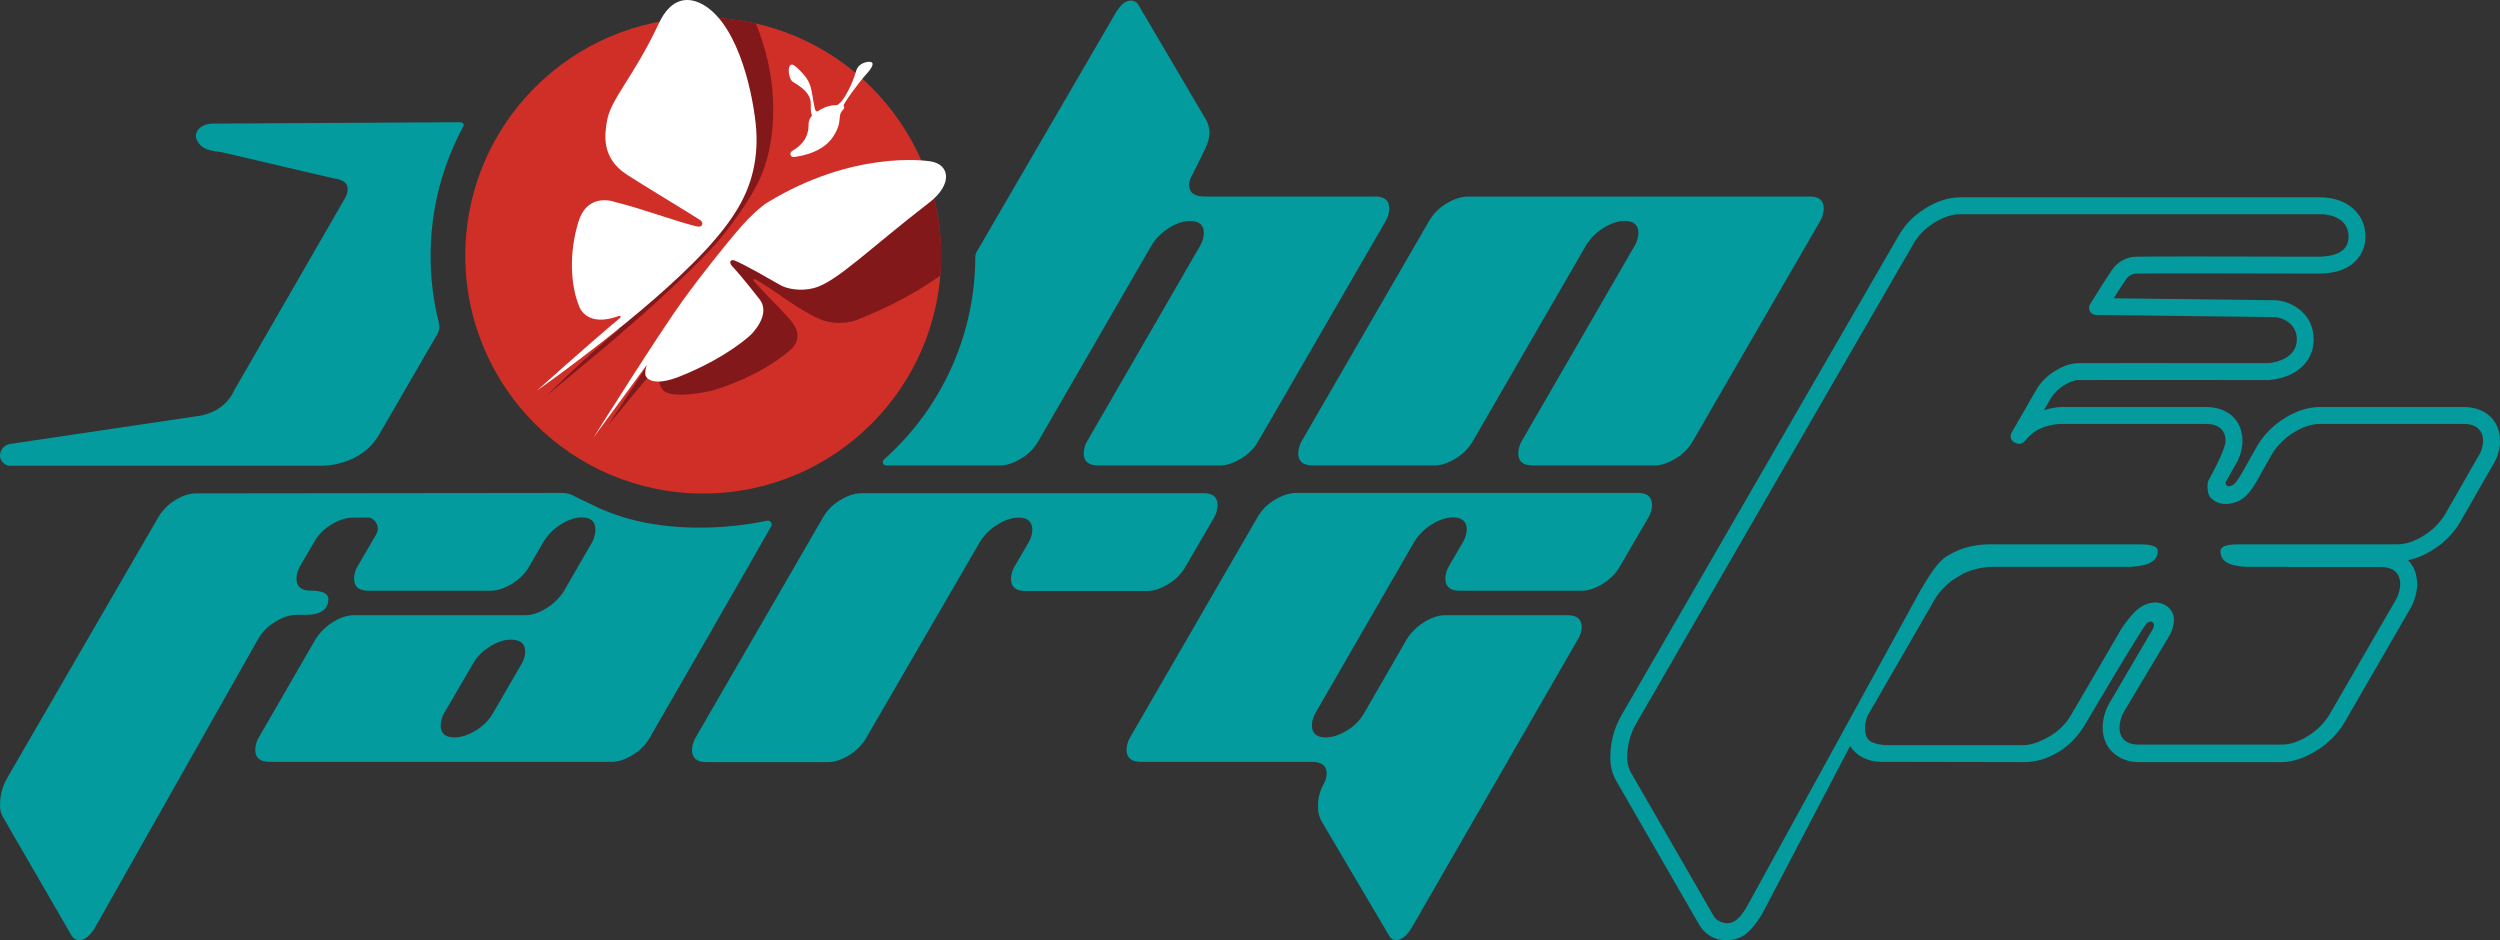 <svg xmlns="http://www.w3.org/2000/svg" xmlns:xlink="http://www.w3.org/1999/xlink" id="Layer_2" data-name="Layer 2" viewBox="0 0 2357.2 886.45"><rect x="0" y="0" width="2357.2" height="886.45" fill="#333333" stroke="none"/><defs><style>      .cls-1 {        fill: none;      }      .cls-1, .cls-2, .cls-3, .cls-4, .cls-5 {        stroke-width: 0px;      }      .cls-2 {        fill: #fff;      }      .cls-3 {        fill: #039b9d;      }      .cls-6 {        clip-path: url(#clippath);      }      .cls-4 {        fill: #d02f28;      }      .cls-5 {        fill: #83181a;      }    </style><clipPath id="clippath"><circle class="cls-1" cx="663.05" cy="241" r="224.33"></circle></clipPath></defs><g id="Layer_1-2" data-name="Layer 1"><g><path class="cls-3" d="m1309.92,196.84c-.14,4.04-1.29,8-3.36,11.52l-120.07,207.46c-3.83,6.72-9.35,12.35-16.01,16.32-7.2,4.47-13.84,6.73-19.94,6.71h-115.29c-8.98,0-13.45-3.83-13.45-11.52.14-4.06,1.29-8.02,3.37-11.51l106.58-184.41c2.06-3.5,3.23-7.45,3.37-11.52,0-7.7-4.31-11.53-12.95-11.53-6.43,0-13.13,2.24-20.15,6.72-6.65,4.1-12.24,9.69-16.31,16.36l-106.62,184.39c-3.83,6.74-9.35,12.35-16.02,16.31-7.19,4.47-13.84,6.73-19.91,6.71,0,0-80.79,0-107.61,0-2.92,0-4.28-3.61-2.1-5.55,3.3-2.94,6.53-5.97,9.69-9.08,23.55-23.22,42.14-50.31,55.28-80.52,13.6-31.29,20.73-64.58,21.17-98.96.01-.88.02-1.76.02-2.63,0-1.61.42-3.19,1.22-4.58L1051.46,13.01c4.79-8.32,9.74-12.49,14.87-12.49,3,.05,5.75,1.7,7.2,4.33l63.87,108.52c2.12,3.99,3.11,8.46,2.89,12.97.07,7.74-4.84,15.73-16.18,38.78-1.77,2.71-2.77,5.87-2.89,9.12,0,7.37,4.81,11.06,14.43,11.06l161.33.02c8.64,0,12.97,3.85,12.95,11.53Z"></path><path class="cls-3" d="m1706.63,185.31c8.65,0,12.98,3.84,12.98,11.52-.16,4.06-1.31,8.01-3.36,11.52l-120.05,207.46c-3.84,6.74-9.36,12.36-16.02,16.33-7.23,4.45-13.9,6.68-19.99,6.68h-115.24c-8.97,0-13.45-3.84-13.44-11.52.15-4.06,1.31-8.02,3.36-11.52l106.61-184.41c2.05-3.51,3.2-7.46,3.35-11.52,0-7.69-4.32-11.54-12.95-11.54-6.41,0-13.13,2.24-20.16,6.73-6.64,4.1-12.23,9.7-16.31,16.36l-106.61,184.41c-3.84,6.73-9.36,12.34-16.02,16.29-7.2,4.49-13.84,6.72-19.91,6.71h-115.35c-8.97,0-13.45-3.84-13.44-11.52.14-4.06,1.3-8.02,3.35-11.52l120.05-207.46c3.87-6.71,9.41-12.3,16.09-16.23,7.2-4.46,14-6.7,20.4-6.71l322.69-.06Z"></path><path class="cls-3" d="m1135.08,465.02c8.65,0,12.98,3.84,12.98,11.52-.16,4.06-1.31,8.01-3.36,11.52l-26.84,46.11c-3.84,6.74-9.36,12.36-16.02,16.33-7.2,4.49-13.84,6.73-19.93,6.73h-115.24c-8.97,0-13.45-3.85-13.44-11.54.15-4.06,1.3-8.02,3.36-11.52l13.44-23.05c2.05-3.5,3.21-7.46,3.36-11.52,0-7.69-4.33-11.54-12.98-11.54-6.41,0-13.13,2.24-20.17,6.73-6.66,4.07-12.27,9.66-16.36,16.31l-106.9,184.25c-3.83,6.78-9.35,12.45-16.02,16.47-7.19,4.5-13.82,6.75-19.9,6.76h-115.18c-8.94,0-13.41-3.84-13.41-11.52.14-4.06,1.3-8.02,3.36-11.52l120.05-207.46c3.84-6.74,9.36-12.36,16.02-16.33,7.2-4.46,14-6.7,20.41-6.71l322.75-.02Z"></path><path class="cls-3" d="m1245.61,773.55c-2.07-4.17-3.06-8.79-2.88-13.44-.11-7.6,1.89-15.08,5.77-21.61,1.49-2.81,2.32-5.93,2.4-9.12,0-7.37-4.65-11.05-13.94-11.05h-161.35c-8.96,0-13.44-3.84-13.44-11.52.15-4.06,1.31-8.02,3.36-11.52l120.05-207.46c3.84-6.73,9.36-12.36,16.02-16.33,7.21-4.46,14.01-6.7,20.41-6.71h322.7c8.64,0,12.96,3.84,12.96,11.52-.15,4.06-1.31,8.02-3.36,11.52l-26.88,46.11c-3.84,6.73-9.36,12.36-16.02,16.33-7.21,4.49-13.85,6.73-19.93,6.73h-115.26c-8.95,0-13.43-3.85-13.44-11.55.15-4.06,1.3-8.01,3.35-11.52l13.38-23.09c2.1-3.48,3.29-7.44,3.44-11.5,0-7.66-4.32-11.49-12.96-11.5-6.41,0-13.14,2.24-20.19,6.73-6.65,4.09-12.24,9.68-16.33,16.33l-93.15,161.35c-2.05,3.5-3.21,7.46-3.36,11.52,0,7.69,4.33,11.54,12.98,11.54,6.41,0,13.2-2.24,20.36-6.73,6.66-3.98,12.18-9.62,16.02-16.36l39.89-69.13c4.09-6.64,9.68-12.22,16.33-16.31,7.05-4.49,13.77-6.73,20.17-6.73h115.27c8.96,0,13.44,3.85,13.44,11.54-.19,4.12-1.52,8.11-3.85,11.52l-156.06,270.84c-4.81,8.32-9.93,12.48-15.36,12.48-2.88,0-5.13-1.6-6.73-4.81l-63.81-108.05Z"></path><path class="cls-3" d="m406.03,238c-.3,22.69,2.33,44.98,7.82,66.61.89,3.5.39,7.21-1.42,10.33l-54.93,94.79c-17.45,30.4-54.25,29.39-54.25,29.39H8.73C4.84,439.12.02,434.51,0,429.8c-.03-5.59,4.04-10.37,9.57-11.22l176.91-26.3s24.51-1.79,34.58-24.62l103.49-179.51s5.48-8.02,2.31-13.97c-2.8-5.29-12-5.93-12-5.93l-105.81-24.72s-10.2-1.15-14.42-2.93c-7.21-3.04-12.07-10.46-8.97-16.52,1.39-2.5,3.57-4.49,6.21-5.64,2.61-1.22,5.44-1.87,8.32-1.87h.13l232.67-1.33c.98,0,1.91.16,2.76.46,1.33.47,1.87,2.07,1.2,3.31-3.52,6.5-6.77,13.18-9.74,20.01-13.6,31.29-20.73,64.58-21.18,98.96Z"></path><path class="cls-3" d="m2357.2,415.96c-.03-19.56-13.58-32.21-34.52-32.21h-135.12c-11.03,0-22.31,3.58-33.52,10.63-10.19,6.23-18.9,14.89-25.19,25.05l-.2.33-.19.34-15.04,26.7c-5.18,8.15-6.67,10.64-11.22,11.62-2.57.55-4.62-2.12-3.33-4.41l8.31-14.76c4.34-6.69,6.83-14.41,7.2-22.38l.02-.45v-.45c-.03-19.56-13.56-32.21-34.48-32.21h-134.88c-5.91.01-11.88,1.08-17.87,3.11l6.31-10.92.03-.04.16-.28c2.95-5,7.1-9.17,12.08-12.15l.16-.1c5.37-3.34,10.07-5.04,13.97-5.04h.36c1.12-.03,9-.06,49.1-.06,52.91,0,129.11.06,129.12.06h.58l.58-.03c1.56-.1,9.77-.76,18.41-4.48,14.93-6.42,23.5-18.68,23.5-33.65,0-24.78-20.7-35.71-34.62-37.02l-.76-.07h-.76s-152.42-1.86-152.42-1.86c4.07-6.44,8.29-12.95,11.79-18.06,2.18-3.18,5.79-5.12,9.65-5.2,6.96-.14,25.08-.21,53.86-.21,40.2,0,90.43.14,109.34.2,4.7.01,7.62.02,8.19.02h.36c6.5-.13,14.17-.64,21.84-3.55,13.98-5.3,22.33-17.09,22.33-31.53,0-12.22-5.55-22.64-15.64-29.35-7.41-4.93-17.01-7.53-27.76-7.53h-338.46c-11.03,0-22.31,3.6-33.51,10.69-10.31,6.31-18.92,15.19-24.9,25.69l-260.72,451.17c-7.04,11.9-10.83,25.47-10.98,39.29-.37,8.4,1.66,16.67,5.87,23.96l77.97,135.16c4.97,8.71,14.26,14.46,24.29,14.46h.22s.22,0,.22,0c13.49-.03,21.53-4.12,34.18-23.97l83.34-159.09c5.66,9.12,16.1,14.93,29.71,14.93l134.52.26c10.56,0,21.52-2.92,32.84-9.92,10.49-6.32,19.45-16.61,25.49-27.27,0,0,52.65-89.39,57.11-93.69,3.85-3.71,9.07-.75,5.75,5.36l-40.88,69.79c-3.94,6.73-6.17,14.41-6.46,22.2v.35s-.01.35-.01.35c0,12.53,5.49,20.04,10.09,24.13,6.05,5.38,14.11,8.69,23.87,8.69h134.83c11.07,0,22.37-4.19,33.56-11.29,10.19-6.28,18.89-14.99,25.16-25.19l.13-.22.13-.22,62.39-107.91c3.89-6.67,6.13-14.36,6.42-22.16v-.35s.01-.35.01-.35c0-9.36-3.09-17.14-8.61-22.72,7.77-1.52,15.61-4.78,23.42-9.73,10.18-6.28,18.87-14.99,25.14-25.19l.15-.24.14-.25,30.61-53.43c4.37-6.7,6.88-14.44,7.27-22.44l.02-.46v-.46Zm-20.86,15l-30.87,53.88c-5.03,8.19-11.96,15.12-20.08,20.11-8.62,5.49-17.07,8.29-25.08,8.29h-149.8c-16.88,0-16.88,4.63-16.88,6.61,0,12.11,13.8,14.66,28.68,14.66h35.31s-.03.08-.03.08h87c16.14,0,18.55,10.22,18.55,16.31-.2,5.3-1.69,10.42-4.3,14.9l-62.38,107.9c-5.03,8.19-11.96,15.11-20.09,20.1-8.6,5.48-17.02,8.27-25.01,8.27h-134.96c-11.6,0-17.97-5.79-17.97-16.3.2-5.3,1.69-10.42,4.32-14.91l43.61-73c3.7-7.88,4.4-14.57,2.08-19.88-1.83-4.2-5.73-7.5-10.68-9.06-6.64-2.09-14.34-.36-21.11,4.74-5.84,4.41-11.51,12.07-16.28,19l-47.22,80.82c-4.68,8.32-11.51,15.34-19.73,20.27-8.77,5.43-18.66,8.8-24.66,8.8h-129.23c-6.53,0-12.17-1.38-15.32-3.26-4.61-2.75-5.76-7.41-5.76-13.63.15-4.02,1.15-7.94,2.9-11.54l60.67-105.08s-.01,0-.02,0l2.76-4.77c4.79-7.78,11.34-14.33,19.13-19.11.68-.44,1.41-.85,2.16-1.25.58-.39,1.16-.78,1.75-1.15,8.42-5.38,22.02-8.29,30.52-8.29l125.93.04c14.88,0,30.27-2.54,30.27-14.66,0-1.98,0-6.61-16.89-6.61h-140.5c-2.95-.02-9.85-.05-19.16,1.98-7.86,1.71-15.44,4.86-22.52,9.37-8.48,5.23-16.3,18.17-22.01,27.62-.78,1.29-1.53,2.54-2.25,3.71l-.22.37-163.66,298.22c-6.14,10.61-11.49,16-18.9,16.01-4.55-.1-10.21-2.59-12.41-6.5l-77.96-135.15c-2.75-4.75-4.04-10.15-3.74-15.62.05-11.04,3.1-22.03,8.81-31.64l260.78-451.28c4.67-8.22,11.42-15.18,19.52-20.1,8.61-5.48,17.06-8.27,25.07-8.27h338.46c16.94,0,27.46,8.02,27.46,20.94s-9.6,18.79-28.53,19.15c-.62-.03-3.52,0-8.2-.02-18.92-.05-69.16-.2-109.38-.2-28.95,0-47.18.07-54.19.22-8.99.18-17.39,4.71-22.47,12.12-6.36,9.27-14.87,22.85-20.89,32.6-1.26,2.04-1.34,4.53-.21,6.65,1.13,2.13,3.25,3.46,5.66,3.55l169.26,2.06c6.98.65,20.17,5.92,20.17,21.15,0,16.26-17.63,21.64-26.95,22.22-.17.01-76.39-.05-129.3-.05-30.73,0-47.35.02-49.4.06-6.98,0-14.52,2.51-22.46,7.45-7.41,4.42-13.55,10.67-17.79,18.11l-23.05,40.02c-.96,1.68-1.15,3.68-.51,5.51.64,1.82,2.05,3.27,3.85,3.97l1.46.56c2.62,1.02,5.61.26,7.43-1.88,3.82-4.49,7.1-7.6,9.75-9.23,9.38-5.95,19.55-7.22,26.41-7.23h134.88c16.11,0,18.54,10.21,18.54,16.29-.73,10.07-16.01,36.65-16.01,36.65-1.62,3.16-1.68,12.75,1.82,16.58,5.84,6.38,15.3,7.76,25.32,3.69,7.81-3.17,13.29-10.92,17.61-18.09l15.15-26.89c5.06-8.18,12-15.06,20.12-20,8.63-5.45,17.09-8.23,25.11-8.23h135.12c16.15,0,18.57,10.21,18.58,16.29-.26,5.44-1.96,10.57-4.92,14.97Z"></path><g><circle class="cls-4" cx="663.05" cy="241" r="224.33"></circle><g class="cls-6"><g><path class="cls-5" d="m584.22,310.07c-20.87,5.87,23.06-26.5,23.06-26.5l15.58-40.06,52.33-23.18,4.19-15.77-49.1-73.18s10.45-126.45,41.19-135.73c30.74-9.28,42.4,28.3,47.03,42.23,16.6,50.23,11.88,100.1-1.81,130.28-9.08,20.03-29.08,47.37-42.01,61.92-27.68,31.1-77.04,74.12-104.23,97.14-13.73,11.62-55.37,46.01-55.37,46.01,0,0,35.41-35.29,69.14-63.14Z"></path><path class="cls-5" d="m572.86,401.61s60.96-93.02,61.2-93.22c.66-.04,1.33-.12,1.98-.24,1.28-.11,3.02,2.68,3.02,2.68-.04.2-.05.41-.03.62l21.52-39.43,42.41-50,29.72-23.69s126.77-43.72,161.72-43.47c31.02.23,41.55,11.6,43.53,14.13.35.46.72.9,1.09,1.33,6.5,7.72,7.48,16.58,6.51,24.12-1.11,8.68-5.09,16.78-11.19,23.53-49.11,54.28-112.17,77.79-125.69,83.32-14.02,5.75-28.36,1.95-28.36,1.95-14.52-2.72-46.38-25.98-46.38-25.98,0,0-19.41-13.15-22.08-14.01-1.63-.53-1.5,1.04-1.03,1.66,5.73,7.32,19.85,20.43,34.43,36.81,14.58,16.38.76,27.56.76,27.56-30.28,26.87-74.26,38.93-74.26,38.93,0,0-32.2,7.76-43.94,1.55-10.03-5.29-6.1-23.29-4.75-28.4-21.18,24.62-50.18,60.23-50.18,60.23Z"></path></g></g><path class="cls-2" d="m583.77,297.82c-31.41,11.69-37.71-9.02-37.71-9.02-8.33-20.34-9.56-50.83-.66-79.68,8.9-28.85,34.87-18.54,34.87-18.54,25.01,6.07,55.77,17.84,76.98,23,5.8,1.08,6.01-3.98,3.11-5.95-6.83-4.6-56.21-34.4-69.47-43.07-24.85-16.26-20.31-39.17-18.72-49.72,3.18-21.16,24.7-41.23,48.63-91.88,12.37-27.39,29.6-24.7,39.58-19.89,32.96,15.88,48.21,76.72,52.16,113.64,1.62,15.19.9,30.59-2.73,45.43-5.4,22.06-16.63,43.63-45.03,74.19-55.99,60.26-158.5,131.92-158.5,131.92,0,0,47.07-42.29,78.53-68.65.9-.76.06-2.19-1.04-1.78Z"></path><path class="cls-2" d="m559.63,412.51s61.92-98.69,85.14-130.57c14.69-20.17,38.3-50.42,55.59-70.05,5.43-6.17,16.37-16.78,23.39-21.06,80.35-48.94,148.55-39.59,154.03-38.62,18.14,3.23,20.37,21.84-1.65,38.83-57.18,44.11-87.52,75.03-108.73,80.59-12.67,3.32-25.46.68-31.47-2.73-10.34-5.87-33.15-19.13-43.3-23.28-.91-.37-3.31-.87-4.05,1.19-.37,1.04.65,2.98,1.71,4.11,10.15,10.86,25.8,31.12,25.8,31.12,11.82,15.04-8.59,34.02-8.59,34.02,0,0-22.07,21.13-66.51,38.87-25.35,10.12-30.92,1.21-30.92,1.21-2.36-1.82-2.01-6.41-.24-12.1-21.82,29.97-50.19,68.45-50.19,68.45Z"></path><path class="cls-2" d="m748.37,148.04s25.51-2,36.7-18.47c10.36-15.26,3.72-20.19,9.86-26.09,0,0,1.89-1.79.52-3.78-.86-1.25,14.5-22.31,21.37-29.75,7.1-7.69,6.88-10.97,4.2-11.55-2.69-.57-11.55.57-13.88,8.8-3.67,12.92-11.05,26.2-15.37,30.09-2.1,1.9-2.3,1.8-3.34,1.83-1.02.02-9.04-.07-17.33,5.77-.38.27-.9.26-1.28-.02-.82-.6-1.39-1.51-1.56-2.54-4.25-19.54-1.18-24.47-17.81-39.43-9.3-8.38-7.8,11.97-2.58,14.44,23.79,13.97,13.78,21.91,17.62,31.03.19.44.08.95-.28,1.26h0s-.09.08-.13.13c-1.54,1.86-2.47,4.14-2.66,6.54-.12,2.98,1.26,16.36-14.91,25.62-4.12,2.36-1.87,6.59.85,6.12Z"></path></g><path class="cls-3" d="m723.15,490.94c-29.95,6.55-103.13,15.61-163.4-14.29-6.23-3.09-12.6-5.83-18.69-9.11-3.3-1.78-6.98-2.75-10.73-2.75l-345.48.39c-6.36,0-13.05,2.23-20.05,6.68-6.55,3.98-11.97,9.57-15.76,16.24L7.19,732.84c-4.64,7.81-7.12,16.71-7.15,25.8-.24,4.17.75,8.32,2.85,11.94l64.6,111.53c1.46,2.6,4.18,4.23,7.15,4.3,5.42-.01,10.51-4.15,15.28-12.41l153.37-271.31c3.82-6.7,9.31-12.29,15.94-16.24,7.16-4.46,13.93-6.69,20.3-6.69,6.04-.12,14.49.5,20.15-1.6,8.28-2.86,9.93-8.42,9.93-13.2.01-5.42-5.72-8.13-17.19-8.13-8.59,0-12.89-3.81-12.89-11.46.15-4.04,1.3-7.97,3.35-11.46l13.37-22.93c3.82-6.69,9.31-12.29,15.94-16.24,7.16-4.43,13.92-6.64,20.27-6.64.21,0,6.39-.04,15.84-.09,6.54,1.79,10.12,9.51,6.43,15.83l-17.57,30.1c-2.06,3.51-3.22,7.47-3.37,11.52,0,7.7,4.49,11.53,13.47,11.53h115.56c6.09,0,12.74-2.22,19.97-6.64,6.69-3.91,12.24-9.48,16.13-16.17l13.4-23.08c4.01-6.69,9.55-12.33,16.17-16.47,6.97-4.53,13.63-6.8,19.96-6.8,8.64,0,12.97,3.88,12.97,11.62-.13,4.06-1.17,8.02-3.03,11.63l-26.55,45.98c-4.12,6.64-9.74,12.21-16.4,16.27-7.12,4.47-13.86,6.71-20.27,6.71h-161.36c-6.4,0-13.13,2.24-20.17,6.72-6.64,4.08-12.25,9.67-16.33,16.33l-53.29,92.21c-2.06,3.49-3.23,7.45-3.37,11.52,0,7.68,4.47,11.51,13.43,11.51h322.77c6.09.02,12.73-2.21,19.93-6.7,6.67-3.96,12.19-9.59,16.02-16.33,0,0,86.57-150.07,114.32-198.99,1.56-2.75-.87-6.04-3.95-5.37Zm-231.39,135.15l-26.85,46.17c-3.85,6.72-9.37,12.35-16.02,16.33-7.2,4.47-14,6.71-20.41,6.71-8.66,0-12.97-3.85-12.97-11.53.14-4.06,1.29-8.02,3.35-11.52l26.9-46.1c3.8-6.71,9.26-12.32,15.85-16.33,7.04-4.49,13.75-6.72,20.17-6.72,8.96,0,13.43,3.83,13.43,11.48-.16,4.06-1.35,8.04-3.46,11.52Z"></path></g></g></svg>